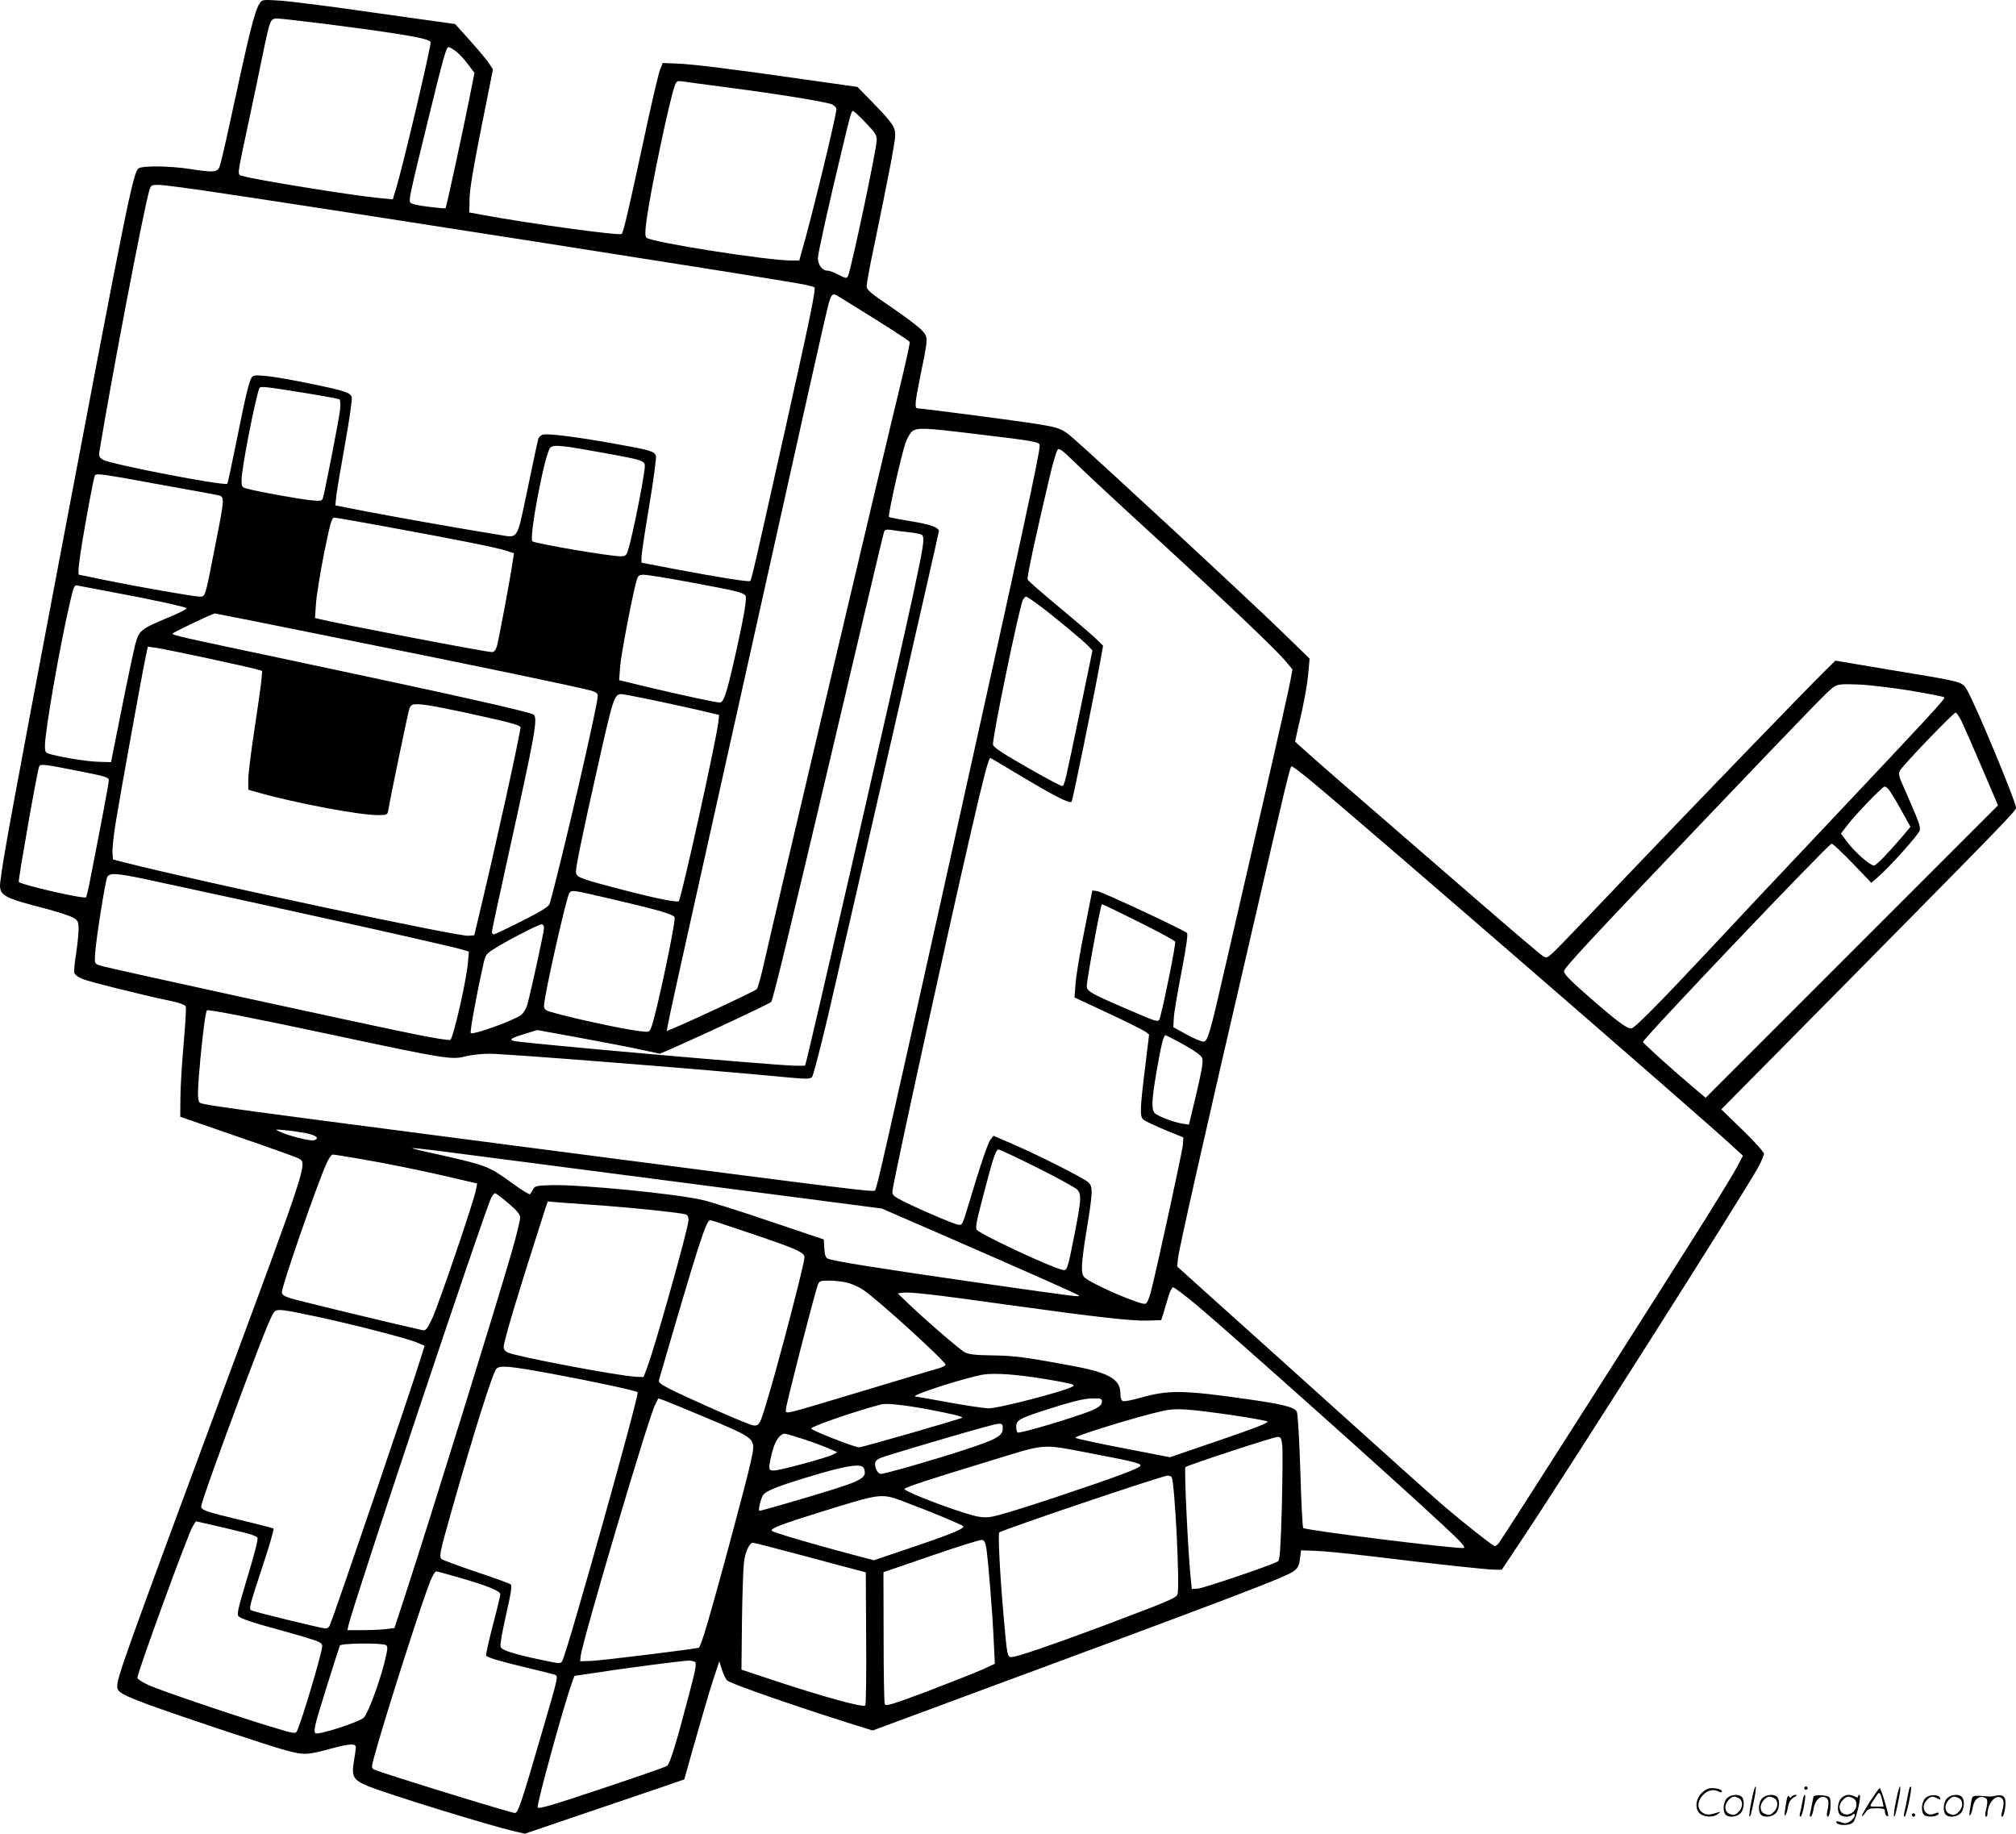 <svg version="1.0" xmlns="http://www.w3.org/2000/svg"
  viewBox="0 0 1199.758 1091.083"
 preserveAspectRatio="xMidYMid meet">
<g transform="translate(-0.242,1091.01) scale(0.1,-0.1)"
fill="#000000" stroke="none">
<path d="M1547 10889 c-30 -46 -63 -182 -177 -712 -28 -130 -56 -248 -62 -262
-14 -30 -38 -32 -178 -10 -119 18 -280 20 -303 3 -33 -26 -68 -200 -476 -2353
-269 -1419 -332 -1762 -346 -1886 -11 -88 6 -98 282 -169 66 -18 135 -41 152
-51 28 -17 31 -24 31 -69 0 -28 -7 -93 -15 -146 -9 -53 -13 -104 -10 -114 3
-10 25 -26 48 -35 41 -17 362 -97 526 -131 52 -11 85 -23 89 -33 3 -8 -3 -109
-13 -225 -10 -115 -19 -259 -19 -320 l-1 -111 335 -116 c184 -63 349 -122 365
-130 59 -29 68 -1 -451 -1401 -580 -1565 -624 -1688 -624 -1743 0 -33 26 -48
180 -106 179 -66 710 -243 826 -275 106 -28 122 -28 269 12 108 29 145 31 145
7 0 -9 -5 -45 -11 -80 -16 -94 -5 -115 84 -151 114 -47 721 -234 867 -268 l66
-15 474 161 c260 88 474 161 475 162 0 2 29 104 64 228 35 124 81 281 103 350
l41 125 17 -54 c10 -29 24 -57 32 -62 37 -24 397 -149 723 -252 l141 -44 429
159 c1767 653 2042 758 2082 793 20 16 28 35 32 71 l6 49 85 -3 c47 -1 195
-16 330 -32 377 -46 691 -80 737 -80 l43 0 108 162 c271 405 1331 2075 1417
2231 19 35 35 72 35 82 0 10 -56 72 -127 141 l-127 123 715 723 c950 962 1039
1053 1039 1071 0 37 -248 632 -293 704 -30 48 -18 45 -460 118 l-322 54 -68
-67 c-100 -98 -784 -806 -1138 -1177 -167 -176 -350 -367 -406 -425 -101 -103
-103 -105 -127 -90 -14 8 -184 153 -378 321 -194 168 -521 451 -725 628 -205
177 -373 325 -373 329 0 4 9 43 19 87 34 142 53 248 60 328 l7 78 -151 147
c-174 171 -1131 1057 -1260 1168 -61 52 -79 59 -192 78 -89 16 -701 96 -728
96 -21 0 -19 26 14 191 48 234 48 230 11 272 -17 20 -98 81 -180 137 -130 88
-150 105 -150 128 0 15 18 115 41 222 89 430 129 637 129 676 0 49 -18 75
-137 197 l-88 90 -305 43 c-423 61 -670 92 -770 96 l-84 3 -18 -47 c-9 -26
-54 -217 -98 -425 -87 -403 -117 -534 -128 -545 -12 -12 -559 63 -837 115
l-70 13 2 84 c1 58 24 192 71 426 l68 341 -22 34 c-12 19 -62 79 -112 135
l-91 101 -478 67 c-263 38 -521 71 -574 73 -94 6 -97 5 -112 -18z m413 -124
c440 -57 591 -83 605 -104 7 -13 -172 -772 -211 -891 l-14 -46 -83 8 c-158 15
-740 109 -806 130 -39 12 -42 -22 29 313 28 132 67 315 85 406 45 216 46 219
88 219 18 0 156 -16 307 -35z m757 -161 c18 -14 50 -48 71 -77 l38 -51 -33
-166 c-38 -189 -134 -633 -139 -639 -2 -2 -49 2 -104 9 -71 9 -103 17 -107 27
-7 18 -1 48 102 469 99 404 113 454 127 454 6 0 26 -12 45 -26z m1613 -214
c301 -39 590 -86 624 -101 14 -7 26 -19 26 -28 0 -38 -151 -660 -205 -843
l-16 -58 -48 0 c-144 0 -840 110 -862 136 -8 10 -8 36 1 101 22 173 139 729
169 806 10 25 15 27 43 23 18 -3 139 -19 268 -36z m823 -209 c57 -59 67 -74
67 -104 0 -53 -153 -774 -171 -809 -9 -16 -13 -15 -56 7 -25 14 -56 25 -69 25
-28 0 -54 35 -54 74 0 28 62 307 141 636 53 221 58 240 68 240 4 0 38 -31 74
-69z m-3855 -417 c626 -92 3261 -505 3452 -540 48 -8 92 -19 99 -23 10 -7 -22
-166 -153 -752 -206 -923 -221 -988 -229 -996 -8 -7 -192 22 -459 73 l-188 36
0 33 c0 18 21 156 46 305 25 150 43 283 40 296 -8 29 -28 35 -246 74 -216 39
-395 62 -426 54 -13 -3 -26 -16 -29 -28 -3 -11 -32 -145 -63 -296 -67 -316
-50 -291 -182 -270 -143 22 -586 100 -774 136 l-188 37 6 56 c3 31 27 170 52
310 25 139 43 264 40 277 -7 28 -44 40 -256 83 -205 42 -317 56 -334 42 -18
-15 -37 -91 -97 -390 -27 -134 -51 -246 -54 -249 -15 -16 -701 117 -741 143
-20 13 -24 22 -20 48 71 433 258 1415 296 1550 11 36 12 37 56 37 25 0 183
-20 352 -46z m3695 -618 c273 -168 420 -262 423 -271 3 -6 -25 -130 -60 -275
-78 -317 -752 -3176 -803 -3405 -19 -88 -41 -165 -47 -171 -14 -14 -510 -244
-526 -244 -14 0 -56 -195 326 1520 464 2086 612 2748 629 2808 17 55 23 60 58
38z m-3159 -577 c98 -16 183 -32 188 -35 6 -4 8 -29 4 -64 -6 -55 -90 -485
-102 -524 -6 -17 -13 -18 -68 -13 -65 6 -316 51 -378 68 -37 9 -38 11 -38 54
0 64 78 467 105 543 6 16 21 14 289 -29z m3956 -239 c378 -45 400 -49 400 -71
0 -50 -109 -553 -581 -2679 -341 -1533 -389 -1743 -399 -1753 -10 -11 -65 -5
-2015 249 -1957 255 -1996 260 -2007 276 -11 19 -10 75 7 259 17 174 31 278
39 287 8 7 275 -45 781 -153 643 -137 677 -142 760 -120 33 8 95 15 140 15 99
0 1279 -93 1788 -142 99 -9 121 -8 132 3 7 8 49 169 94 359 153 658 661 2879
661 2889 0 23 -51 41 -169 60 -68 11 -125 22 -128 25 -8 8 76 380 99 443 11
29 29 60 41 68 30 21 78 19 357 -15z m-2189 -116 c220 -39 239 -46 239 -76 0
-51 -74 -423 -101 -505 -9 -28 -15 -33 -42 -33 -67 0 -501 74 -526 89 -23 15
74 525 106 557 20 20 68 15 324 -32z m3244 -470 c444 -407 757 -705 809 -769
l40 -48 -12 -66 c-6 -36 -77 -352 -157 -701 -80 -349 -182 -791 -226 -981 -97
-424 -108 -463 -134 -467 -11 -1 -56 18 -100 42 l-80 44 3 54 c1 29 22 153 46
276 30 156 39 225 32 231 -25 21 -501 243 -531 248 l-32 5 -47 -238 c-27 -132
-50 -275 -53 -319 l-6 -80 199 -93 c110 -51 209 -101 222 -110 l23 -18 -20
-164 c-35 -281 -36 -322 -15 -341 11 -10 69 -37 129 -62 l110 -45 -3 -43 c-3
-41 -151 -720 -190 -874 -12 -46 -24 -71 -34 -73 -32 -6 -316 116 -360 156
-25 22 -23 73 12 289 38 232 38 255 4 282 -36 28 -291 157 -439 221 l-120 52
-17 -22 c-17 -21 -61 -151 -138 -409 -31 -103 -32 -103 -60 -97 -35 7 -289
118 -348 152 -41 24 -42 27 -36 62 24 142 325 1517 465 2122 74 322 105 440
115 440 2 0 70 -40 151 -89 230 -138 324 -186 333 -171 7 11 132 624 170 832
l17 96 -46 45 c-25 24 -125 109 -222 190 -97 80 -179 152 -181 159 -5 12 45
245 129 602 20 87 43 164 50 171 9 10 30 -6 100 -74 48 -48 250 -236 448 -417z
m-5875 280 c162 -29 310 -56 328 -60 43 -9 42 -13 -14 -297 -62 -318 -59 -307
-93 -307 -34 0 -372 59 -570 100 -80 17 -146 30 -148 30 -9 0 -1 76 22 214 27
159 63 352 71 374 5 18 29 15 404 -54z m1337 -249 c416 -76 650 -123 706 -141
l48 -16 -7 -46 c-13 -94 -85 -478 -95 -509 -7 -22 -17 -33 -29 -33 -35 0 -913
168 -1024 196 l-29 7 6 86 c3 47 25 182 48 299 37 182 46 212 61 212 10 0 152
-25 315 -55z m3106 -32 c34 -3 68 -11 76 -16 18 -15 11 -60 -55 -367 -103
-474 -632 -2782 -640 -2789 -2 -3 -32 -3 -67 -2 -164 6 -1606 133 -1666 147
-33 7 -16 18 71 44 l68 21 252 -46 c139 -26 304 -57 366 -71 l112 -24 123 54
c180 80 529 244 539 254 10 10 123 476 388 1602 227 964 278 1179 285 1199 4
10 16 12 46 7 22 -4 68 -9 102 -13z m-1301 -298 c270 -50 311 -60 326 -78 12
-14 -9 -134 -72 -410 -41 -179 -58 -227 -80 -227 -23 0 -224 43 -425 91 l-174
42 6 81 c6 74 72 419 97 509 10 33 14 37 45 37 19 0 144 -20 277 -45z m-3427
-61 c232 -43 417 -84 428 -93 4 -4 -45 -29 -108 -55 -168 -70 -176 -77 -199
-166 -10 -41 -47 -214 -81 -385 l-62 -310 -72 2 c-69 2 -202 23 -283 44 -36 9
-38 12 -38 52 0 87 88 590 147 845 26 111 27 113 52 107 14 -3 112 -21 216
-41z m5501 -75 c93 -70 263 -211 293 -243 l25 -26 -77 -373 c-87 -418 -89
-429 -103 -434 -5 -2 -99 48 -209 111 -147 84 -201 120 -203 135 -6 36 157
822 178 862 6 10 14 19 19 19 4 0 39 -23 77 -51z m-4100 -210 c765 -153 1357
-277 1437 -299 26 -8 37 -16 37 -31 0 -54 -214 -978 -286 -1236 -5 -17 -46
-43 -165 -103 -87 -44 -163 -80 -168 -80 -6 0 -11 7 -11 16 0 9 43 208 95 443
164 743 179 827 153 849 -21 16 -485 120 -1458 326 -664 140 -690 146 -690
156 0 7 235 118 251 120 4 0 366 -72 805 -161z m-861 -103 c140 -30 273 -60
296 -66 l42 -12 -6 -67 c-4 -36 -23 -168 -42 -293 -19 -125 -35 -253 -35 -287
l0 -60 53 -15 c220 -63 605 -136 718 -136 54 0 57 1 62 28 18 104 118 584 126
606 9 22 16 26 50 26 44 0 198 -30 449 -87 112 -25 162 -41 162 -50 0 -35
-149 -712 -243 -1103 l-32 -135 -35 -3 c-63 -5 -1607 324 -2045 436 l-70 18
-3 39 c-2 21 6 100 18 174 23 145 161 910 181 1000 l11 53 45 -6 c25 -3 159
-30 298 -60z m10150 -196 c105 -18 194 -35 198 -39 8 -8 -48 -69 -748 -811
-226 -239 -516 -547 -644 -685 -315 -336 -452 -475 -472 -475 -25 0 -86 45
-229 170 -128 111 -170 153 -170 171 0 19 145 175 864 929 617 646 711 743
741 762 26 17 44 19 150 15 66 -3 206 -20 310 -37z m-7495 -54 c91 -19 218
-47 284 -62 l118 -28 -5 -46 c-14 -115 -220 -1047 -235 -1062 -11 -11 -176 25
-397 84 -196 52 -215 60 -215 92 0 31 43 241 121 586 100 449 107 469 149 470
8 0 89 -15 180 -34z m7794 -123 c13 -27 68 -151 121 -276 l98 -229 -870 -870
-870 -870 -69 58 c-119 100 -304 267 -304 274 0 19 1105 1180 1123 1180 7 0
62 -52 124 -116 l112 -117 38 33 c67 57 244 254 250 279 6 23 -5 51 -92 250
-34 75 -36 85 -24 108 16 30 317 343 330 343 5 0 19 -21 33 -47z m-11208 -300
c164 -32 184 -38 184 -56 0 -17 -45 -257 -111 -591 -10 -55 -22 -102 -24 -105
-12 -12 -382 73 -401 91 -5 6 112 674 122 689 8 14 36 11 230 -28z m7321 -45
c238 -194 2308 -1987 2523 -2185 l65 -60 -33 -63 c-18 -34 -100 -169 -181
-299 -241 -384 -1222 -1924 -1239 -1943 -8 -10 -19 -18 -23 -18 -11 0 -186
138 -304 239 -55 47 -330 293 -610 546 -281 253 -615 554 -744 669 l-233 210
5 50 c6 55 155 718 431 1906 229 991 236 1020 246 1020 5 0 48 -32 97 -72z
m3455 -65 c9 -10 42 -64 73 -120 l57 -103 -48 -57 c-91 -106 -156 -173 -169
-173 -23 0 -108 74 -154 133 l-43 57 41 53 c48 63 207 227 219 227 5 0 16 -8
24 -17z m-10380 -533 c749 -160 1831 -400 1897 -422 l34 -10 -6 -67 c-9 -108
-88 -452 -105 -459 -9 -3 -97 11 -196 31 -258 51 -1844 397 -1886 411 -35 12
-35 12 -32 66 4 79 61 440 73 462 14 25 53 23 221 -12z m2765 -116 c273 -63
384 -94 390 -112 9 -23 -110 -584 -139 -656 -11 -28 -13 -28 -67 -22 -102 12
-436 85 -538 117 -26 8 -33 16 -33 35 0 56 134 650 151 671 16 18 16 18 236
-33z m3151 -139 c117 -58 215 -111 218 -119 5 -12 -60 -337 -87 -439 -12 -46
5 -49 -221 48 -197 85 -218 98 -218 128 0 37 83 487 90 487 3 0 102 -47 218
-105z m-3538 -37 c0 -22 -76 -370 -99 -455 -6 -23 -23 -51 -37 -62 -43 -33
-287 -121 -300 -108 -6 6 34 227 73 400 14 66 17 70 66 101 75 48 265 146 282
146 9 0 15 -9 15 -22z m3780 -679 c41 -22 90 -52 109 -66 32 -25 33 -28 28
-76 -4 -27 -23 -117 -43 -199 l-36 -150 -39 6 c-52 8 -145 44 -164 62 -21 22
-19 80 10 246 26 154 42 218 53 218 4 0 41 -19 82 -41z m-5196 -542 c62 -12
82 -31 47 -42 -21 -6 -147 25 -204 51 -31 14 -30 15 33 9 36 -3 92 -12 124
-18z m764 -102 c70 -9 697 -90 1394 -181 l1268 -165 352 -153 c521 -227 812
-356 820 -364 11 -11 -6 -9 -587 74 -591 85 -881 131 -907 145 -12 6 -18 24
-20 62 l-3 52 -315 106 c-173 59 -353 116 -400 127 -152 38 -738 95 -910 90
-87 -3 -95 -5 -106 -26 -6 -12 -14 -25 -17 -28 -3 -4 -50 25 -104 64 -154 110
-136 104 -543 195 -87 20 -72 20 78 2z m3589 -104 c120 -60 227 -119 237 -130
25 -28 23 -61 -14 -251 -46 -234 -46 -233 -78 -225 -81 20 -499 217 -508 239
-7 17 2 60 53 251 48 184 63 225 78 225 8 0 112 -49 232 -109z m-4036 54 c171
-29 391 -74 572 -117 l129 -30 -7 -37 c-11 -65 -223 -687 -260 -765 -31 -66
-39 -75 -58 -71 -214 48 -754 179 -789 191 -36 12 -48 21 -48 35 0 38 205 630
265 765 13 30 30 54 37 54 7 0 79 -11 159 -25z m885 -263 c46 -39 70 -66 72
-83 2 -14 -22 -110 -52 -215 -98 -338 -491 -1604 -627 -2020 l-69 -211 -53 -7
c-28 -3 -91 -6 -140 -6 l-87 0 6 28 c39 160 809 2464 850 2545 8 15 18 27 23
27 4 0 39 -26 77 -58z m584 -17 c204 -16 439 -41 473 -51 11 -3 17 -15 17 -33
0 -47 -199 -754 -249 -886 l-19 -49 -48 2 c-105 6 -705 119 -759 144 -16 7
-25 19 -25 33 0 34 85 317 246 818 l16 48 71 -6 c40 -3 164 -12 277 -20z m848
-160 c288 -97 332 -117 332 -147 0 -39 -162 -657 -230 -878 -43 -140 -40 -138
-132 -101 -99 39 -349 151 -439 196 -53 27 -69 40 -65 53 232 799 281 952 305
952 5 0 108 -34 229 -75z m590 -298 c28 -8 70 -27 93 -43 92 -63 489 -425 489
-445 0 -4 -15 -12 -32 -18 -18 -5 -220 -65 -448 -134 -517 -155 -470 -144
-470 -110 0 25 170 686 190 739 9 22 15 24 68 24 32 0 81 -6 110 -13z m2073
-130 c197 -165 1203 -1063 1470 -1313 105 -97 137 -133 122 -135 -49 -6 -940
105 -955 119 -4 4 -12 157 -17 340 -6 188 -15 341 -21 352 -14 27 -85 45 -290
74 -384 55 -472 56 -637 10 -51 -15 -99 -24 -108 -21 -10 4 -15 19 -15 46 0
85 -69 124 -293 165 -269 50 -335 59 -467 61 -100 1 -143 6 -165 18 -31 16
-246 202 -345 298 l-55 53 30 4 c44 6 196 -12 632 -73 526 -73 734 -96 828
-93 l78 3 13 40 c7 22 20 66 29 98 9 31 22 57 29 57 7 0 69 -47 137 -103z
m-5226 -73 c217 -47 537 -129 590 -153 l44 -19 -26 -84 c-51 -166 -504 -1498
-538 -1580 -4 -10 -15 -18 -25 -18 -20 0 -416 96 -442 108 -16 6 -9 31 61 244
44 131 76 240 71 243 -4 2 -90 25 -191 49 -220 53 -239 60 -239 84 0 18 113
335 254 711 127 337 167 435 184 448 19 15 44 12 257 -33z m1395 -339 c238
-44 498 -100 507 -109 12 -12 -415 -1534 -448 -1598 -11 -20 -10 -20 -184 18
-60 13 -127 32 -149 41 -38 17 -38 17 -32 63 3 25 20 107 37 183 22 95 29 141
21 149 -5 5 -97 39 -203 74 -106 36 -199 70 -207 76 -18 15 -14 34 59 292 133
468 244 820 266 842 21 21 79 16 333 -31z m2934 -31 c81 -13 155 -28 164 -33
11 -6 -2 -14 -49 -30 -134 -44 -405 -111 -451 -111 -26 0 -133 16 -238 35
-105 19 -194 35 -197 35 -56 0 293 113 402 131 69 10 193 2 369 -27z m-2033
-224 c324 -137 309 -123 280 -266 -21 -103 -230 -878 -276 -1021 -14 -45 -29
-84 -33 -87 -12 -7 -572 -76 -642 -79 l-65 -2 3 30 c9 86 403 1419 443 1496
l19 38 38 -13 c21 -8 126 -51 233 -96z m2369 90 c0 -26 -30 -44 -121 -75 -143
-50 -371 -115 -380 -109 -5 3 -9 18 -9 34 0 38 18 49 155 94 177 57 247 75
303 75 45 1 52 -1 52 -19z m-1035 -46 c147 -28 209 -43 203 -50 -8 -7 -593
-176 -613 -176 -27 0 -285 101 -285 112 0 12 252 100 415 143 32 9 140 -3 280
-29z m1807 -34 c108 -16 204 -33 213 -38 12 -6 -66 -37 -282 -111 l-298 -102
-185 36 c-207 39 -373 74 -378 80 -10 9 372 127 522 160 74 17 142 13 408 -25z
m-1362 -79 c0 -46 -35 -65 -234 -130 -179 -59 -467 -141 -492 -141 -16 0 -34
31 -34 60 0 14 10 25 33 35 31 13 418 128 602 179 120 33 125 33 125 -3z
m-1193 -62 c54 -17 123 -43 153 -56 l55 -24 -25 -14 c-36 -19 -317 -95 -352
-95 -32 0 -33 5 -17 82 18 84 47 134 81 137 4 1 52 -13 105 -30z m2856 -36 c4
-27 2 -191 -2 -367 -7 -242 -12 -320 -22 -326 -32 -21 -446 -161 -478 -163
l-36 -2 -7 70 c-16 157 -39 648 -31 655 13 12 525 180 549 180 18 0 22 -8 27
-47z m-1128 -53 c233 -44 285 -57 285 -70 0 -15 -140 -67 -496 -186 -211 -71
-368 -118 -403 -121 -45 -4 -76 1 -156 27 -148 47 -356 130 -350 140 7 11 140
55 505 166 352 108 301 104 615 44z m-1360 -90 c17 -52 -10 -69 -225 -135
-115 -36 -388 -115 -398 -115 -9 0 7 72 22 94 17 27 105 60 334 127 186 54
257 61 267 29z m1830 -50 c19 -31 50 -655 35 -696 -10 -24 -46 -39 -463 -196
-293 -109 -494 -178 -524 -178 -26 0 -27 5 -48 245 -21 233 -34 489 -26 496
16 16 971 338 1003 339 9 0 20 -4 23 -10z m-1578 -151 c145 -54 326 -130 337
-140 14 -13 -72 -48 -315 -130 l-216 -73 -159 42 c-218 58 -437 123 -448 133
-14 12 61 41 277 108 386 120 371 118 524 60z m-3900 -190 c18 -6 35 -14 37
-18 6 -10 -13 -84 -75 -290 -37 -122 -47 -167 -38 -177 11 -14 87 -40 214 -74
44 -12 126 -35 183 -52 88 -27 102 -34 102 -53 0 -37 -124 -454 -151 -507 -8
-15 -20 -13 -126 19 -187 55 -679 221 -754 255 -38 17 -69 37 -69 44 0 32 300
853 329 901 l19 31 149 -34 c81 -19 163 -39 180 -45z m4375 -79 c11 -69 37
-388 44 -547 l7 -143 -67 -31 c-37 -17 -183 -75 -324 -129 -218 -82 -258 -94
-264 -81 -4 9 -7 189 -7 401 l-1 385 283 97 c155 54 291 96 302 95 15 -2 21
-12 27 -47z m-1092 -46 c157 -42 305 -82 330 -88 l45 -12 2 -390 c2 -214 -1
-395 -5 -402 -10 -15 -259 54 -562 155 l-175 58 3 290 c2 160 8 318 12 351 8
62 33 114 54 114 6 0 139 -34 296 -76z m-2035 -134 c164 -48 235 -77 235 -97
0 -7 -20 -91 -45 -185 -24 -94 -42 -175 -40 -179 8 -12 89 -36 245 -73 80 -19
153 -37 163 -41 23 -9 25 0 -79 -356 -119 -408 -137 -463 -156 -467 -15 -3
-805 241 -840 259 -16 8 -15 14 3 82 70 253 293 949 335 1045 12 28 27 52 32
52 5 0 71 -18 147 -40z m-445 -399 c12 -8 10 -24 -12 -113 -31 -120 -95 -291
-120 -318 -24 -26 -275 -107 -289 -93 -7 7 -5 29 5 69 12 48 124 404 141 452
5 15 251 17 275 3z m1838 -100 c11 -7 5 -42 -32 -182 -76 -292 -116 -423 -133
-436 -8 -7 -185 -68 -392 -137 -292 -98 -377 -122 -379 -111 -5 23 158 617
204 741 l15 42 102 15 c193 30 523 73 577 76 14 0 31 -3 38 -8z M10426 194
c-10 -47 -15 -88 -12 -91 5 -6 9 7 30 110 7 37 10 67 6 67 -4 0 -15 -39 -24
-86z M10740 270 c0 -5 5 -10 10 -10 6 0 10 5 10 10 0 6 -4 10 -10 10 -5 0 -10
-4 -10 -10z M11286 194 c-10 -47 -15 -88 -12 -91 5 -6 9 7 30 110 7 37 10 67
6 67 -4 0 -15 -39 -24 -86z M11366 269 c-3 -8 -10 -41 -16 -74 -6 -33 -14 -68
-16 -77 -3 -10 -1 -18 3 -18 10 0 46 171 38 178 -2 3 -7 -1 -9 -9z M10129 241
c-38 -38 -41 -101 -7 -125 29 -20 79 -20 104 0 18 14 18 15 1 10 -53 -17 -69
-17 -92 -2 -69 45 21 166 94 126 12 -6 21 -7 21 -1 0 12 -25 21 -62 21 -19 0
-39 -10 -59 -29z M11130 189 c-28 -45 -49 -83 -47 -85 2 -3 12 7 21 21 14 21
24 25 66 25 43 0 50 -3 50 -19 0 -11 5 -23 10 -26 6 -3 10 -3 10 1 0 20 -44
164 -51 164 -4 0 -30 -37 -59 -81z m75 4 l7 -33 -42 0 c-42 0 -42 0 -28 23 8
12 21 32 29 44 15 25 22 18 34 -34z M10280 210 c-22 -22 -27 -79 -8 -98 19
-19 66 -14 88 8 22 22 27 79 8 98 -19 19 -66 14 -88 -8z m71 0 c25 -14 25 -54
-1 -80 -23 -23 -33 -24 -61 -10 -25 14 -25 54 1 80 23 23 33 24 61 10z M10490
210 c-22 -22 -27 -79 -8 -98 19 -19 66 -14 88 8 22 22 27 79 8 98 -19 19 -66
14 -88 -8z m71 0 c25 -14 25 -54 -1 -80 -23 -23 -33 -24 -61 -10 -25 14 -25
54 1 80 23 23 33 24 61 10z M10636 204 c-3 -16 -8 -47 -11 -69 -8 -51 10 -26
19 27 5 27 15 42 34 53 18 10 22 14 10 15 -9 0 -20 -5 -24 -11 -5 -8 -9 -8
-14 1 -5 8 -10 3 -14 -16z M10737 223 c-2 -4 -7 -26 -11 -48 -4 -22 -9 -48
-12 -57 -3 -10 -1 -18 4 -18 4 0 14 28 20 62 11 58 10 81 -1 61z M10795 220
c-1 -3 -5 -23 -9 -45 -4 -22 -9 -48 -12 -57 -3 -10 -1 -18 4 -18 5 0 13 20 17
45 7 53 44 87 74 68 17 -11 19 -28 8 -80 -4 -18 -3 -33 2 -33 16 0 24 99 11
115 -12 14 -87 18 -95 5z M10960 210 c-22 -22 -27 -79 -8 -98 7 -7 24 -12 38
-12 14 0 31 5 38 12 9 9 12 8 12 -5 0 -9 -12 -24 -26 -34 -21 -13 -32 -15 -55
-6 -16 6 -29 8 -29 3 0 -24 81 -27 102 -2 18 19 50 162 37 162 -5 0 -9 -5 -9
-10 0 -7 -6 -7 -19 0 -30 16 -59 12 -81 -10z m71 0 c29 -16 25 -65 -6 -86 -56
-37 -103 28 -55 76 23 23 33 24 61 10z M11461 211 c-23 -23 -28 -80 -9 -99 19
-19 88 -13 88 9 0 5 -11 4 -24 -2 -54 -25 -89 38 -46 81 23 23 33 24 62 9 16
-9 19 -8 16 3 -8 22 -64 22 -87 -1z M11590 210 c-22 -22 -27 -79 -8 -98 19
-19 66 -14 88 8 22 22 27 79 8 98 -19 19 -66 14 -88 -8z m71 0 c25 -14 25 -54
-1 -80 -23 -23 -33 -24 -61 -10 -25 14 -25 54 1 80 23 23 33 24 61 10z M11736
201 c-3 -14 -8 -44 -11 -66 -8 -51 10 -26 19 27 8 41 35 63 66 53 22 -7 24
-21 11 -77 -5 -22 -5 -38 0 -38 5 0 9 6 9 13 0 68 51 125 85 97 15 -13 15 -35
-1 -92 -3 -10 -1 -18 4 -18 6 0 13 23 17 50 9 63 -5 84 -49 76 -17 -4 -35 -6
-41 -6 -101 8 -104 7 -109 -19z M11380 110 c0 -5 5 -10 10 -10 6 0 10 5 10 10
0 6 -4 10 -10 10 -5 0 -10 -4 -10 -10z"/>
</g>
</svg>
